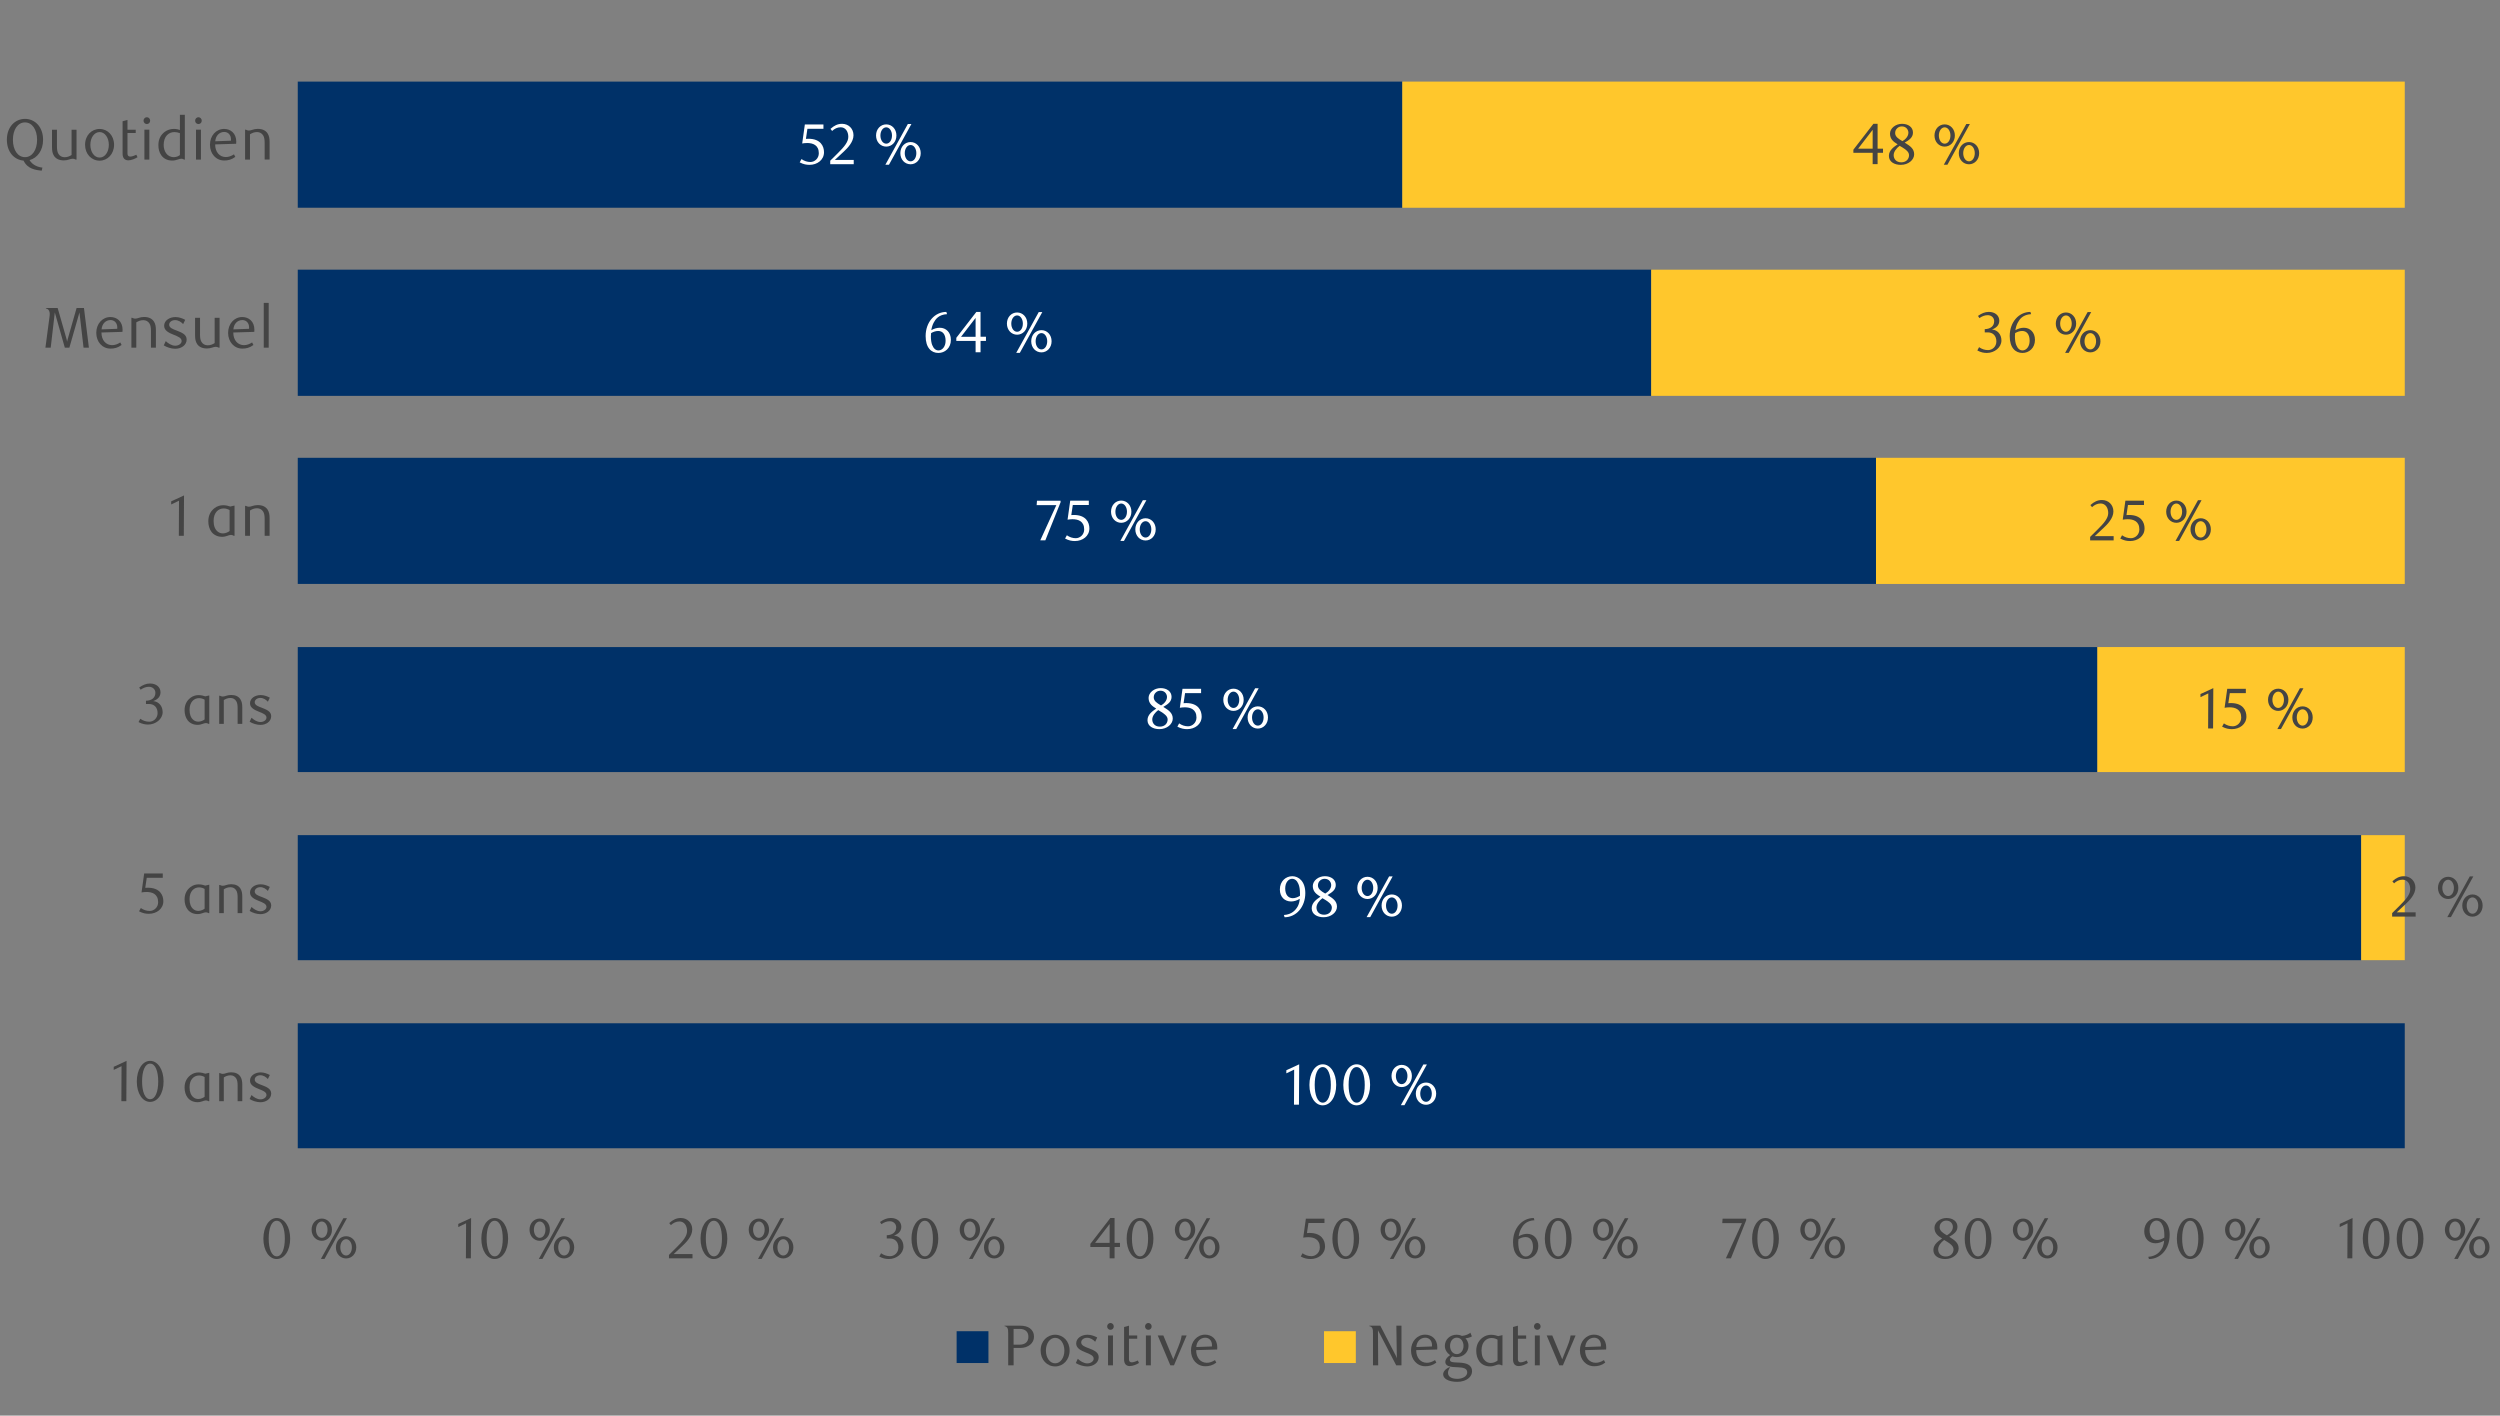 <?xml version="1.0" encoding="UTF-8"?>
<svg id="Layer_1" data-name="Layer 1" xmlns="http://www.w3.org/2000/svg" viewBox="0 0 1460 826.72">
  <rect x="0" y="0" width="1460" height="826.72" fill="#808080" stroke="none"/>
  <defs>
    <style>
      .cls-1 {
        fill: #444;
      }

      .cls-2 {
        fill: #003168;
      }

      .cls-3 {
        fill: #ffc72c;
      }

      .cls-4 {
        isolation: isolate;
      }

      .cls-5 {
        fill: #fff;
      }
    </style>
  </defs>
  <path class="cls-2" d="M818.94,47.65H173.89v73.68h645.05V47.65ZM964.3,157.5H173.89v73.68h790.41v-73.68ZM1095.58,267.35H173.89v73.68h921.69v-73.68ZM1224.86,377.88H173.89v73.01h1050.97v-73.01ZM1378.92,487.73H173.89v73.01h1205.04v-73.01ZM1404.38,597.58H173.89v73.01h1230.49v-73.01Z"/>
  <path class="cls-3" d="M1404.38,47.65h-585.43v73.68h585.43V47.65ZM1404.38,157.5h-440.08v73.68h440.08v-73.68ZM1404.38,267.35h-308.8v73.68h308.8v-73.68ZM1404.38,377.88h-179.52v73.01h179.52v-73.01ZM1404.38,487.73h-25.45v73.01h25.45v-73.01Z"/>
  <g>
    <path class="cls-5" d="M480.88,75.23h-9.35l-.87,5.88c.5-.03,1.01-.07,1.48-.07,7.13,0,9.08,4.37,9.08,7.87,0,4.5-3.97,7.36-8.44,7.36-1.81,0-3.56-.3-5.75-1.45l1.04-1.92c1.61,1.14,3.4,1.71,5.21,1.71,2.45,0,4.91-2.05,4.91-5.11,0-4.81-3.53-5.98-6.79-5.98-1.04,0-2.08.13-2.92.27l1.55-11.09h10.86v2.52Z"/>
    <path class="cls-5" d="M484.85,95.87v-2.02l4.44-4.4c3.7-3.66,6.12-6.56,6.12-9.51,0-3.23-1.71-5.61-4.47-5.61-1.95,0-3.63.87-4.98,2.15l-.97-1.21c2.19-1.95,4.17-2.96,6.79-2.96,3.7,0,6.66,2.72,6.66,6.69s-3.53,7.53-5.58,9.45l-5.31,4.94h11.03v2.49h-13.72Z"/>
    <path class="cls-5" d="M517.56,85.62c-3.29,0-5.95-2.69-5.95-6.49s2.66-6.49,5.95-6.49,5.95,2.69,5.95,6.49-2.69,6.49-5.95,6.49ZM517.56,74.36c-1.92,0-3.4,2.12-3.4,4.77s1.41,4.77,3.4,4.77,3.36-2.12,3.36-4.77-1.45-4.77-3.36-4.77ZM519.17,96.21h-2.12l13.14-23.8h2.08l-13.11,23.8ZM531.78,95.94c-3.33,0-5.98-2.69-5.98-6.49s2.66-6.49,5.98-6.49,5.92,2.72,5.92,6.49-2.66,6.49-5.92,6.49ZM531.78,84.68c-1.95,0-3.4,2.12-3.4,4.77s1.41,4.77,3.4,4.77,3.36-2.12,3.36-4.77-1.45-4.77-3.36-4.77Z"/>
  </g>
  <g>
    <path class="cls-5" d="M553.07,183.47c-4.87.27-6.69,2.92-7.77,4.91-.64,1.11-1.24,2.99-1.41,4.44,1.78-1.01,3.43-1.41,4.98-1.41,3.53,0,6.45,2.59,6.45,7.06,0,4.94-3.63,7.66-7.29,7.66-4.13,0-7.46-3.03-7.46-9.85,0-8.17,5.31-14.12,12.1-14.12l.4,1.31ZM543.63,196.51c0,1.92.3,3.87.77,4.98.84,2.12,2.15,3.16,3.66,3.16,2.15,0,4.17-2.18,4.17-5.61,0-3.83-1.78-5.75-4.3-5.75-1.28,0-2.66.37-4.17,1.24-.1.64-.13,1.31-.13,1.98Z"/>
    <path class="cls-5" d="M572.64,199.1v6.62h-2.89v-6.62h-11.26v-1.82l11.7-15.13h2.45v14.52h3.16v2.42h-3.16ZM569.75,185.65l-8.5,11.03h8.5v-11.03Z"/>
    <path class="cls-5" d="M593.99,195.47c-3.29,0-5.95-2.69-5.95-6.49s2.66-6.49,5.95-6.49,5.95,2.69,5.95,6.49-2.69,6.49-5.95,6.49ZM593.99,184.21c-1.92,0-3.4,2.12-3.4,4.77s1.41,4.77,3.4,4.77,3.36-2.12,3.36-4.77-1.45-4.77-3.36-4.77ZM595.6,206.06h-2.12l13.14-23.8h2.08l-13.11,23.8ZM608.21,205.79c-3.33,0-5.98-2.69-5.98-6.49s2.66-6.49,5.98-6.49,5.92,2.72,5.92,6.49-2.66,6.49-5.92,6.49ZM608.21,194.53c-1.95,0-3.4,2.12-3.4,4.77s1.41,4.77,3.4,4.77,3.36-2.12,3.36-4.77-1.45-4.77-3.36-4.77Z"/>
  </g>
  <g>
    <path class="cls-5" d="M610.48,315.57h-2.96l9.38-20.57h-11.5l.2-2.59h13.78v.91l-8.91,22.25Z"/>
    <path class="cls-5" d="M635.86,294.93h-9.35l-.87,5.88c.5-.03,1.01-.07,1.48-.07,7.13,0,9.08,4.37,9.08,7.87,0,4.5-3.97,7.36-8.44,7.36-1.81,0-3.56-.3-5.75-1.45l1.04-1.92c1.61,1.14,3.4,1.71,5.21,1.71,2.45,0,4.91-2.05,4.91-5.11,0-4.81-3.53-5.98-6.79-5.98-1.04,0-2.08.13-2.92.27l1.55-11.09h10.86v2.52Z"/>
    <path class="cls-5" d="M654.79,305.32c-3.29,0-5.95-2.69-5.95-6.49s2.66-6.49,5.95-6.49,5.95,2.69,5.95,6.49-2.69,6.49-5.95,6.49ZM654.79,294.06c-1.92,0-3.4,2.12-3.4,4.77s1.41,4.77,3.4,4.77,3.36-2.12,3.36-4.77-1.45-4.77-3.36-4.77ZM656.4,315.91h-2.12l13.14-23.8h2.08l-13.11,23.8ZM669.01,315.64c-3.33,0-5.98-2.69-5.98-6.49s2.66-6.49,5.98-6.49,5.92,2.72,5.92,6.49-2.66,6.49-5.92,6.49ZM669.01,304.38c-1.95,0-3.4,2.12-3.4,4.77s1.41,4.77,3.4,4.77,3.36-2.12,3.36-4.77-1.45-4.77-3.36-4.77Z"/>
  </g>
  <g>
    <path class="cls-5" d="M670.77,407.6c0-3.19,3.36-5.75,7.03-5.75s6.39,1.98,6.39,5.11c0,2.89-2.22,4.37-4.84,5.88l.67.4c2.32,1.48,4.87,3.09,4.87,6.39s-3.4,6.19-7.8,6.19c-3.73,0-6.96-1.75-6.96-5.24s3.26-5.45,5.11-6.76c-1.92-1.21-4.47-2.72-4.47-6.22ZM672.92,420.18c0,2.19,1.51,4.17,4.44,4.17s4.54-1.98,4.54-4.17c0-.97-.47-1.88-1.45-2.76-1.31-1.21-3.13-2.15-4.03-2.72-1.81,1.34-3.5,3.4-3.5,5.48ZM681.53,407.1c0-.81-.27-1.65-.81-2.35-.6-.81-1.68-1.38-2.96-1.38-1.18,0-2.12.4-2.79,1.08-.81.74-1.18,1.68-1.18,2.82,0,2.12,1.95,3.33,3.73,4.4l.54.3c1.78-.97,3.46-2.86,3.46-4.87Z"/>
    <path class="cls-5" d="M701.43,404.78h-9.35l-.87,5.88c.5-.03,1.01-.07,1.48-.07,7.13,0,9.08,4.37,9.08,7.87,0,4.5-3.97,7.36-8.44,7.36-1.81,0-3.56-.3-5.75-1.45l1.04-1.92c1.61,1.14,3.4,1.71,5.21,1.71,2.45,0,4.91-2.05,4.91-5.11,0-4.81-3.53-5.98-6.79-5.98-1.04,0-2.08.13-2.92.27l1.55-11.09h10.86v2.52Z"/>
    <path class="cls-5" d="M720.36,415.17c-3.29,0-5.95-2.69-5.95-6.49s2.66-6.49,5.95-6.49,5.95,2.69,5.95,6.49-2.69,6.49-5.95,6.49ZM720.36,403.91c-1.92,0-3.4,2.12-3.4,4.77s1.41,4.77,3.4,4.77,3.36-2.12,3.36-4.77-1.45-4.77-3.36-4.77ZM721.97,425.76h-2.12l13.14-23.8h2.08l-13.11,23.8ZM734.58,425.49c-3.33,0-5.98-2.69-5.98-6.49s2.66-6.49,5.98-6.49,5.92,2.72,5.92,6.49-2.66,6.49-5.92,6.49ZM734.58,414.23c-1.95,0-3.39,2.12-3.39,4.77s1.41,4.77,3.39,4.77,3.36-2.12,3.36-4.77-1.45-4.77-3.36-4.77Z"/>
  </g>
  <g>
    <path class="cls-5" d="M749.79,534.36c4.64-.27,6.89-2.92,8.07-5.01.64-1.11,1.11-2.99,1.21-4.44-1.68,1.04-3.53,1.55-5.08,1.55-3.6,0-6.55-2.52-6.55-6.99,0-4.94,3.56-7.77,7.26-7.77s7.6,2.99,7.6,9.85c0,8.13-5.28,14.12-12.1,14.12l-.4-1.31ZM759.2,521.89c-.03-2.42-.3-4.3-.94-5.68-.87-2.08-2.18-2.99-3.7-2.99-2.05,0-4,2.15-4,5.61,0,3.8,1.85,5.71,4.44,5.71,1.24,0,2.69-.47,4.17-1.38.03-.47.03-.81.03-1.28Z"/>
    <path class="cls-5" d="M766.67,517.45c0-3.19,3.36-5.75,7.03-5.75s6.39,1.98,6.39,5.11c0,2.89-2.22,4.37-4.84,5.88l.67.4c2.32,1.48,4.87,3.09,4.87,6.39s-3.39,6.19-7.8,6.19c-3.73,0-6.96-1.75-6.96-5.24s3.26-5.45,5.11-6.76c-1.92-1.21-4.47-2.72-4.47-6.22ZM768.82,530.02c0,2.19,1.51,4.17,4.44,4.17s4.54-1.98,4.54-4.17c0-.97-.47-1.88-1.45-2.76-1.31-1.21-3.13-2.15-4.03-2.72-1.82,1.34-3.5,3.4-3.5,5.48ZM777.42,516.95c0-.81-.27-1.65-.81-2.35-.6-.81-1.68-1.38-2.96-1.38-1.18,0-2.12.4-2.79,1.08-.81.74-1.18,1.68-1.18,2.82,0,2.12,1.95,3.33,3.73,4.4l.54.3c1.78-.97,3.46-2.86,3.46-4.87Z"/>
    <path class="cls-5" d="M798.61,525.02c-3.29,0-5.95-2.69-5.95-6.49s2.66-6.49,5.95-6.49,5.95,2.69,5.95,6.49-2.69,6.49-5.95,6.49ZM798.61,513.76c-1.92,0-3.4,2.12-3.4,4.77s1.41,4.77,3.4,4.77,3.36-2.12,3.36-4.77-1.45-4.77-3.36-4.77ZM800.22,535.61h-2.12l13.14-23.8h2.08l-13.11,23.8ZM812.82,535.34c-3.33,0-5.98-2.69-5.98-6.49s2.66-6.49,5.98-6.49,5.92,2.72,5.92,6.49-2.66,6.49-5.92,6.49ZM812.82,524.08c-1.95,0-3.39,2.12-3.39,4.77s1.41,4.77,3.39,4.77,3.36-2.12,3.36-4.77-1.45-4.77-3.36-4.77Z"/>
  </g>
  <g>
    <path class="cls-5" d="M755.69,645.12l.1-20.47-4.57,2.19v-1.82l7.5-3.46-.13,23.56h-2.89Z"/>
    <path class="cls-5" d="M772.47,645.52c-4.44,0-7.77-4.97-7.77-11.9s3.29-12.07,7.77-12.07,7.87,5.04,7.87,12.03-3.33,11.93-7.87,11.93ZM772.5,623.17c-3.13,0-4.71,4.47-4.71,10.39s1.65,10.39,4.71,10.39,4.71-4.5,4.71-10.32-1.58-10.45-4.71-10.45Z"/>
    <path class="cls-5" d="M792.27,645.52c-4.44,0-7.77-4.97-7.77-11.9s3.29-12.07,7.77-12.07,7.87,5.04,7.87,12.03-3.33,11.93-7.87,11.93ZM792.3,623.17c-3.13,0-4.71,4.47-4.71,10.39s1.65,10.39,4.71,10.39,4.71-4.5,4.71-10.32-1.58-10.45-4.71-10.45Z"/>
    <path class="cls-5" d="M818.59,634.86c-3.29,0-5.95-2.69-5.95-6.49s2.66-6.49,5.95-6.49,5.95,2.69,5.95,6.49-2.69,6.49-5.95,6.49ZM818.59,623.6c-1.92,0-3.4,2.12-3.4,4.77s1.41,4.77,3.4,4.77,3.36-2.12,3.36-4.77-1.45-4.77-3.36-4.77ZM820.21,645.45h-2.12l13.14-23.8h2.08l-13.11,23.8ZM832.81,645.19c-3.33,0-5.98-2.69-5.98-6.49s2.66-6.49,5.98-6.49,5.92,2.72,5.92,6.49-2.66,6.49-5.92,6.49ZM832.81,633.92c-1.95,0-3.39,2.12-3.39,4.77s1.41,4.77,3.39,4.77,3.36-2.12,3.36-4.77-1.45-4.77-3.36-4.77Z"/>
  </g>
  <g>
    <path class="cls-1" d="M1096.52,89.25v6.62h-2.89v-6.62h-11.26v-1.82l11.7-15.13h2.45v14.52h3.16v2.42h-3.16ZM1093.63,75.81l-8.5,11.03h8.5v-11.03Z"/>
    <path class="cls-1" d="M1103.75,78.06c0-3.19,3.36-5.75,7.03-5.75s6.39,1.98,6.39,5.11c0,2.89-2.22,4.37-4.84,5.88l.67.4c2.32,1.48,4.87,3.09,4.87,6.39s-3.39,6.19-7.8,6.19c-3.73,0-6.96-1.75-6.96-5.24s3.26-5.45,5.11-6.76c-1.92-1.21-4.47-2.72-4.47-6.22ZM1105.9,90.63c0,2.19,1.51,4.17,4.44,4.17s4.54-1.98,4.54-4.17c0-.97-.47-1.88-1.45-2.76-1.31-1.21-3.13-2.15-4.03-2.72-1.82,1.34-3.5,3.4-3.5,5.48ZM1114.51,77.55c0-.81-.27-1.65-.81-2.35-.6-.81-1.68-1.38-2.96-1.38-1.18,0-2.12.4-2.79,1.08-.81.74-1.18,1.68-1.18,2.82,0,2.12,1.95,3.33,3.73,4.4l.54.3c1.78-.98,3.46-2.86,3.46-4.87Z"/>
    <path class="cls-1" d="M1135.69,85.62c-3.29,0-5.95-2.69-5.95-6.49s2.66-6.49,5.95-6.49,5.95,2.69,5.95,6.49-2.69,6.49-5.95,6.49ZM1135.69,74.36c-1.92,0-3.4,2.12-3.4,4.77s1.41,4.77,3.4,4.77,3.36-2.12,3.36-4.77-1.45-4.77-3.36-4.77ZM1137.3,96.21h-2.12l13.14-23.8h2.08l-13.11,23.8ZM1149.91,95.94c-3.33,0-5.98-2.69-5.98-6.49s2.66-6.49,5.98-6.49,5.92,2.72,5.92,6.49-2.66,6.49-5.92,6.49ZM1149.91,84.68c-1.95,0-3.39,2.12-3.39,4.77s1.41,4.77,3.39,4.77,3.36-2.12,3.36-4.77-1.45-4.77-3.36-4.77Z"/>
  </g>
  <g>
    <path class="cls-1" d="M1168.84,198.83c0,4.1-4.07,7.29-8.5,7.29-1.68,0-3.5-.3-5.58-1.45l1.01-1.92c1.65,1.14,3.39,1.71,5.24,1.71,2.52,0,4.87-2.02,4.87-5.04,0-3.5-2.19-5.31-5.01-5.31h-1.78v-1.88c3.23-.1,5.51-1.68,5.51-4.67,0-2.05-1.68-3.5-3.73-3.5-1.78,0-3.23.57-4.91,1.71l-.81-1.28c1.98-1.45,4.07-2.35,6.29-2.35,3.66,0,6.15,2.12,6.15,5.14,0,2.72-1.88,4.27-4.27,5.14,3.29.27,5.51,2.92,5.51,6.39Z"/>
    <path class="cls-1" d="M1186.16,183.47c-4.87.27-6.69,2.92-7.76,4.91-.64,1.11-1.24,2.99-1.41,4.44,1.78-1.01,3.43-1.41,4.98-1.41,3.53,0,6.45,2.59,6.45,7.06,0,4.94-3.63,7.66-7.29,7.66-4.13,0-7.46-3.03-7.46-9.85,0-8.17,5.31-14.12,12.1-14.12l.4,1.31ZM1176.71,196.51c0,1.92.3,3.87.77,4.98.84,2.12,2.15,3.16,3.66,3.16,2.15,0,4.17-2.18,4.17-5.61,0-3.83-1.78-5.75-4.3-5.75-1.28,0-2.66.37-4.17,1.24-.1.64-.13,1.31-.13,1.98Z"/>
    <path class="cls-1" d="M1206.53,195.47c-3.29,0-5.95-2.69-5.95-6.49s2.66-6.49,5.95-6.49,5.95,2.69,5.95,6.49-2.69,6.49-5.95,6.49ZM1206.53,184.21c-1.92,0-3.4,2.12-3.4,4.77s1.41,4.77,3.4,4.77,3.36-2.12,3.36-4.77-1.45-4.77-3.36-4.77ZM1208.15,206.06h-2.12l13.14-23.8h2.08l-13.11,23.8ZM1220.75,205.79c-3.33,0-5.98-2.69-5.98-6.49s2.66-6.49,5.98-6.49,5.92,2.72,5.92,6.49-2.66,6.49-5.92,6.49ZM1220.75,194.53c-1.95,0-3.39,2.12-3.39,4.77s1.41,4.77,3.39,4.77,3.36-2.12,3.36-4.77-1.45-4.77-3.36-4.77Z"/>
  </g>
  <g>
    <path class="cls-1" d="M1220.64,315.57v-2.02l4.44-4.4c3.7-3.66,6.12-6.55,6.12-9.51,0-3.23-1.71-5.61-4.47-5.61-1.95,0-3.63.87-4.97,2.15l-.98-1.21c2.19-1.95,4.17-2.96,6.79-2.96,3.7,0,6.66,2.72,6.66,6.69s-3.53,7.53-5.58,9.45l-5.31,4.94h11.03v2.49h-13.71Z"/>
    <path class="cls-1" d="M1252.07,294.93h-9.34l-.87,5.88c.5-.03,1.01-.07,1.48-.07,7.13,0,9.08,4.37,9.08,7.87,0,4.5-3.97,7.36-8.44,7.36-1.82,0-3.56-.3-5.75-1.45l1.04-1.92c1.61,1.14,3.39,1.71,5.21,1.71,2.45,0,4.91-2.05,4.91-5.11,0-4.81-3.53-5.98-6.79-5.98-1.04,0-2.08.13-2.92.27l1.55-11.09h10.86v2.52Z"/>
    <path class="cls-1" d="M1271,305.32c-3.29,0-5.95-2.69-5.95-6.49s2.66-6.49,5.95-6.49,5.95,2.69,5.95,6.49-2.69,6.49-5.95,6.49ZM1271,294.06c-1.92,0-3.4,2.12-3.4,4.77s1.41,4.77,3.4,4.77,3.36-2.12,3.36-4.77-1.45-4.77-3.36-4.77ZM1272.61,315.91h-2.12l13.14-23.8h2.08l-13.11,23.8ZM1285.22,315.64c-3.33,0-5.98-2.69-5.98-6.49s2.66-6.49,5.98-6.49,5.92,2.72,5.92,6.49-2.66,6.49-5.92,6.49ZM1285.22,304.38c-1.95,0-3.39,2.12-3.39,4.77s1.41,4.77,3.39,4.77,3.36-2.12,3.36-4.77-1.45-4.77-3.36-4.77Z"/>
  </g>
  <g>
    <path class="cls-1" d="M1289.54,425.42l.1-20.47-4.57,2.18v-1.81l7.5-3.46-.13,23.56h-2.89Z"/>
    <path class="cls-1" d="M1311.55,404.78h-9.34l-.87,5.88c.5-.03,1.01-.07,1.48-.07,7.13,0,9.08,4.37,9.08,7.87,0,4.5-3.97,7.36-8.44,7.36-1.82,0-3.56-.3-5.75-1.45l1.04-1.92c1.61,1.14,3.39,1.71,5.21,1.71,2.45,0,4.91-2.05,4.91-5.11,0-4.81-3.53-5.98-6.79-5.98-1.04,0-2.08.13-2.92.27l1.55-11.09h10.86v2.52Z"/>
    <path class="cls-1" d="M1330.48,415.17c-3.29,0-5.95-2.69-5.95-6.49s2.66-6.49,5.95-6.49,5.95,2.69,5.95,6.49-2.69,6.49-5.95,6.49ZM1330.48,403.91c-1.92,0-3.4,2.12-3.4,4.77s1.41,4.77,3.4,4.77,3.36-2.12,3.36-4.77-1.45-4.77-3.36-4.77ZM1332.1,425.76h-2.12l13.14-23.8h2.08l-13.11,23.8ZM1344.7,425.49c-3.33,0-5.98-2.69-5.98-6.49s2.66-6.49,5.98-6.49,5.92,2.72,5.92,6.49-2.66,6.49-5.92,6.49ZM1344.7,414.23c-1.95,0-3.39,2.12-3.39,4.77s1.41,4.77,3.39,4.77,3.36-2.12,3.36-4.77-1.45-4.77-3.36-4.77Z"/>
  </g>
  <g>
    <path class="cls-1" d="M1397.01,535.27v-2.02l4.44-4.4c3.7-3.66,6.12-6.55,6.12-9.51,0-3.23-1.71-5.61-4.47-5.61-1.95,0-3.63.87-4.97,2.15l-.98-1.21c2.19-1.95,4.17-2.96,6.79-2.96,3.7,0,6.66,2.72,6.66,6.69s-3.53,7.53-5.58,9.45l-5.31,4.94h11.03v2.49h-13.71Z"/>
    <path class="cls-1" d="M1429.72,525.02c-3.29,0-5.95-2.69-5.95-6.49s2.66-6.49,5.95-6.49,5.95,2.69,5.95,6.49-2.69,6.49-5.95,6.49ZM1429.72,513.76c-1.92,0-3.4,2.12-3.4,4.77s1.41,4.77,3.4,4.77,3.36-2.12,3.36-4.77-1.45-4.77-3.36-4.77ZM1431.34,535.61h-2.12l13.14-23.8h2.08l-13.11,23.8ZM1443.94,535.34c-3.33,0-5.98-2.69-5.98-6.49s2.66-6.49,5.98-6.49,5.92,2.72,5.92,6.49-2.66,6.49-5.92,6.49ZM1443.94,524.08c-1.95,0-3.39,2.12-3.39,4.77s1.41,4.77,3.39,4.77,3.36-2.12,3.36-4.77-1.45-4.77-3.36-4.77Z"/>
  </g>
  <g>
    <path class="cls-1" d="M161.59,735.28c-4.44,0-7.77-4.97-7.77-11.9s3.29-12.07,7.77-12.07,7.87,5.04,7.87,12.03-3.33,11.93-7.87,11.93ZM161.63,712.92c-3.13,0-4.71,4.47-4.71,10.39s1.65,10.39,4.71,10.39,4.71-4.5,4.71-10.32-1.58-10.45-4.71-10.45Z"/>
    <path class="cls-1" d="M187.92,724.62c-3.29,0-5.95-2.69-5.95-6.49s2.66-6.49,5.95-6.49,5.95,2.69,5.95,6.49-2.69,6.49-5.95,6.49ZM187.92,713.36c-1.92,0-3.4,2.12-3.4,4.77s1.41,4.77,3.4,4.77,3.36-2.12,3.36-4.77-1.45-4.77-3.36-4.77ZM189.53,735.21h-2.12l13.14-23.8h2.08l-13.11,23.8ZM202.14,734.94c-3.33,0-5.98-2.69-5.98-6.49s2.66-6.49,5.98-6.49,5.92,2.72,5.92,6.49-2.66,6.49-5.92,6.49ZM202.14,723.68c-1.95,0-3.4,2.12-3.4,4.77s1.41,4.77,3.4,4.77,3.36-2.12,3.36-4.77-1.45-4.77-3.36-4.77Z"/>
  </g>
  <g>
    <path class="cls-1" d="M272.09,734.87l.1-20.47-4.57,2.19v-1.82l7.5-3.46-.13,23.56h-2.89Z"/>
    <path class="cls-1" d="M288.87,735.28c-4.44,0-7.77-4.97-7.77-11.9s3.29-12.07,7.77-12.07,7.87,5.04,7.87,12.03-3.33,11.93-7.87,11.93ZM288.9,712.92c-3.13,0-4.71,4.47-4.71,10.39s1.65,10.39,4.71,10.39,4.71-4.5,4.71-10.32-1.58-10.45-4.71-10.45Z"/>
    <path class="cls-1" d="M315.19,724.62c-3.29,0-5.95-2.69-5.95-6.49s2.66-6.49,5.95-6.49,5.95,2.69,5.95,6.49-2.69,6.49-5.95,6.49ZM315.19,713.36c-1.92,0-3.4,2.12-3.4,4.77s1.41,4.77,3.4,4.77,3.36-2.12,3.36-4.77-1.45-4.77-3.36-4.77ZM316.8,735.21h-2.12l13.14-23.8h2.08l-13.11,23.8ZM329.41,734.94c-3.33,0-5.98-2.69-5.98-6.49s2.66-6.49,5.98-6.49,5.92,2.72,5.92,6.49-2.66,6.49-5.92,6.49ZM329.41,723.68c-1.95,0-3.4,2.12-3.4,4.77s1.41,4.77,3.4,4.77,3.36-2.12,3.36-4.77-1.45-4.77-3.36-4.77Z"/>
  </g>
  <g>
    <path class="cls-1" d="M390.69,734.87v-2.02l4.44-4.4c3.7-3.66,6.12-6.55,6.12-9.51,0-3.23-1.71-5.61-4.47-5.61-1.95,0-3.63.87-4.98,2.15l-.97-1.21c2.19-1.95,4.17-2.96,6.79-2.96,3.7,0,6.66,2.72,6.66,6.69s-3.53,7.53-5.58,9.45l-5.31,4.94h11.03v2.49h-13.72Z"/>
    <path class="cls-1" d="M416.88,735.28c-4.44,0-7.77-4.97-7.77-11.9s3.29-12.07,7.77-12.07,7.87,5.04,7.87,12.03-3.33,11.93-7.87,11.93ZM416.91,712.92c-3.13,0-4.71,4.47-4.71,10.39s1.65,10.39,4.71,10.39,4.71-4.5,4.71-10.32-1.58-10.45-4.71-10.45Z"/>
    <path class="cls-1" d="M443.2,724.62c-3.29,0-5.95-2.69-5.95-6.49s2.66-6.49,5.95-6.49,5.95,2.69,5.95,6.49-2.69,6.49-5.95,6.49ZM443.2,713.36c-1.92,0-3.4,2.12-3.4,4.77s1.41,4.77,3.4,4.77,3.36-2.12,3.36-4.77-1.45-4.77-3.36-4.77ZM444.81,735.21h-2.12l13.14-23.8h2.08l-13.11,23.8ZM457.42,734.94c-3.33,0-5.98-2.69-5.98-6.49s2.66-6.49,5.98-6.49,5.92,2.72,5.92,6.49-2.66,6.49-5.92,6.49ZM457.42,723.68c-1.95,0-3.4,2.12-3.4,4.77s1.41,4.77,3.4,4.77,3.36-2.12,3.36-4.77-1.45-4.77-3.36-4.77Z"/>
  </g>
  <g>
    <path class="cls-1" d="M527.61,727.98c0,4.1-4.07,7.29-8.5,7.29-1.68,0-3.5-.3-5.58-1.45l1.01-1.92c1.65,1.14,3.4,1.71,5.24,1.71,2.52,0,4.87-2.02,4.87-5.04,0-3.5-2.19-5.31-5.01-5.31h-1.78v-1.88c3.23-.1,5.51-1.68,5.51-4.67,0-2.05-1.68-3.5-3.73-3.5-1.78,0-3.23.57-4.91,1.71l-.81-1.28c1.98-1.45,4.07-2.35,6.29-2.35,3.66,0,6.15,2.12,6.15,5.14,0,2.72-1.88,4.27-4.27,5.14,3.29.27,5.51,2.92,5.51,6.39Z"/>
    <path class="cls-1" d="M540.08,735.28c-4.44,0-7.77-4.97-7.77-11.9s3.29-12.07,7.77-12.07,7.87,5.04,7.87,12.03-3.33,11.93-7.87,11.93ZM540.11,712.92c-3.13,0-4.71,4.47-4.71,10.39s1.65,10.39,4.71,10.39,4.71-4.5,4.71-10.32-1.58-10.45-4.71-10.45Z"/>
    <path class="cls-1" d="M566.4,724.62c-3.29,0-5.95-2.69-5.95-6.49s2.66-6.49,5.95-6.49,5.95,2.69,5.95,6.49-2.69,6.49-5.95,6.49ZM566.4,713.36c-1.92,0-3.4,2.12-3.4,4.77s1.41,4.77,3.4,4.77,3.36-2.12,3.36-4.77-1.45-4.77-3.36-4.77ZM568.02,735.21h-2.12l13.14-23.8h2.08l-13.11,23.8ZM580.62,734.94c-3.33,0-5.98-2.69-5.98-6.49s2.66-6.49,5.98-6.49,5.92,2.72,5.92,6.49-2.66,6.49-5.92,6.49ZM580.62,723.68c-1.95,0-3.4,2.12-3.4,4.77s1.41,4.77,3.4,4.77,3.36-2.12,3.36-4.77-1.45-4.77-3.36-4.77Z"/>
  </g>
  <g>
    <path class="cls-1" d="M650.91,728.25v6.62h-2.89v-6.62h-11.26v-1.82l11.7-15.13h2.45v14.52h3.16v2.42h-3.16ZM648.02,714.81l-8.5,11.03h8.5v-11.03Z"/>
    <path class="cls-1" d="M665.73,735.28c-4.44,0-7.77-4.97-7.77-11.9s3.29-12.07,7.77-12.07,7.87,5.04,7.87,12.03-3.33,11.93-7.87,11.93ZM665.77,712.92c-3.13,0-4.71,4.47-4.71,10.39s1.65,10.39,4.71,10.39,4.71-4.5,4.71-10.32-1.58-10.45-4.71-10.45Z"/>
    <path class="cls-1" d="M692.06,724.62c-3.29,0-5.95-2.69-5.95-6.49s2.66-6.49,5.95-6.49,5.95,2.69,5.95,6.49-2.69,6.49-5.95,6.49ZM692.06,713.36c-1.92,0-3.4,2.12-3.4,4.77s1.41,4.77,3.4,4.77,3.36-2.12,3.36-4.77-1.45-4.77-3.36-4.77ZM693.67,735.21h-2.12l13.14-23.8h2.08l-13.11,23.8ZM706.28,734.94c-3.33,0-5.98-2.69-5.98-6.49s2.66-6.49,5.98-6.49,5.92,2.72,5.92,6.49-2.66,6.49-5.92,6.49ZM706.28,723.68c-1.95,0-3.4,2.12-3.4,4.77s1.41,4.77,3.4,4.77,3.36-2.12,3.36-4.77-1.45-4.77-3.36-4.77Z"/>
  </g>
  <g>
    <path class="cls-1" d="M773.47,714.23h-9.34l-.87,5.88c.5-.03,1.01-.07,1.48-.07,7.13,0,9.08,4.37,9.08,7.87,0,4.5-3.97,7.36-8.44,7.36-1.82,0-3.56-.3-5.75-1.45l1.04-1.92c1.61,1.14,3.39,1.71,5.21,1.71,2.45,0,4.91-2.05,4.91-5.11,0-4.81-3.53-5.98-6.79-5.98-1.04,0-2.08.13-2.92.27l1.55-11.09h10.86v2.52Z"/>
    <path class="cls-1" d="M785.88,735.28c-4.44,0-7.77-4.97-7.77-11.9s3.29-12.07,7.77-12.07,7.87,5.04,7.87,12.03-3.33,11.93-7.87,11.93ZM785.91,712.92c-3.13,0-4.71,4.47-4.71,10.39s1.65,10.39,4.71,10.39,4.71-4.5,4.71-10.32-1.58-10.45-4.71-10.45Z"/>
    <path class="cls-1" d="M812.2,724.62c-3.29,0-5.95-2.69-5.95-6.49s2.66-6.49,5.95-6.49,5.95,2.69,5.95,6.49-2.69,6.49-5.95,6.49ZM812.2,713.36c-1.92,0-3.4,2.12-3.4,4.77s1.41,4.77,3.4,4.77,3.36-2.12,3.36-4.77-1.45-4.77-3.36-4.77ZM813.81,735.21h-2.12l13.14-23.8h2.08l-13.11,23.8ZM826.42,734.94c-3.33,0-5.98-2.69-5.98-6.49s2.66-6.49,5.98-6.49,5.92,2.72,5.92,6.49-2.66,6.49-5.92,6.49ZM826.42,723.68c-1.95,0-3.39,2.12-3.39,4.77s1.41,4.77,3.39,4.77,3.36-2.12,3.36-4.77-1.45-4.77-3.36-4.77Z"/>
  </g>
  <g>
    <path class="cls-1" d="M896.1,712.62c-4.87.27-6.69,2.92-7.76,4.91-.64,1.11-1.24,2.99-1.41,4.44,1.78-1.01,3.43-1.41,4.98-1.41,3.53,0,6.45,2.59,6.45,7.06,0,4.94-3.63,7.66-7.29,7.66-4.13,0-7.46-3.03-7.46-9.85,0-8.17,5.31-14.12,12.1-14.12l.4,1.31ZM886.66,725.66c0,1.92.3,3.87.77,4.98.84,2.12,2.15,3.16,3.66,3.16,2.15,0,4.17-2.19,4.17-5.61,0-3.83-1.78-5.75-4.3-5.75-1.28,0-2.66.37-4.17,1.24-.1.64-.13,1.31-.13,1.98Z"/>
    <path class="cls-1" d="M909.95,735.28c-4.44,0-7.77-4.97-7.77-11.9s3.29-12.07,7.77-12.07,7.87,5.04,7.87,12.03-3.33,11.93-7.87,11.93ZM909.99,712.92c-3.13,0-4.71,4.47-4.71,10.39s1.65,10.39,4.71,10.39,4.71-4.5,4.71-10.32-1.58-10.45-4.71-10.45Z"/>
    <path class="cls-1" d="M936.28,724.62c-3.29,0-5.95-2.69-5.95-6.49s2.66-6.49,5.95-6.49,5.95,2.69,5.95,6.49-2.69,6.49-5.95,6.49ZM936.28,713.36c-1.92,0-3.4,2.12-3.4,4.77s1.41,4.77,3.4,4.77,3.36-2.12,3.36-4.77-1.45-4.77-3.36-4.77ZM937.89,735.21h-2.12l13.14-23.8h2.08l-13.11,23.8ZM950.5,734.94c-3.33,0-5.98-2.69-5.98-6.49s2.66-6.49,5.98-6.49,5.92,2.72,5.92,6.49-2.66,6.49-5.92,6.49ZM950.5,723.68c-1.95,0-3.39,2.12-3.39,4.77s1.41,4.77,3.39,4.77,3.36-2.12,3.36-4.77-1.45-4.77-3.36-4.77Z"/>
  </g>
  <g>
    <path class="cls-1" d="M1010.87,734.87h-2.96l9.38-20.57h-11.5l.2-2.59h13.78v.91l-8.91,22.25Z"/>
    <path class="cls-1" d="M1031,735.28c-4.44,0-7.77-4.97-7.77-11.9s3.29-12.07,7.77-12.07,7.87,5.04,7.87,12.03-3.33,11.93-7.87,11.93ZM1031.04,712.92c-3.13,0-4.71,4.47-4.71,10.39s1.65,10.39,4.71,10.39,4.71-4.5,4.71-10.32-1.58-10.45-4.71-10.45Z"/>
    <path class="cls-1" d="M1057.33,724.62c-3.29,0-5.95-2.69-5.95-6.49s2.66-6.49,5.95-6.49,5.95,2.69,5.95,6.49-2.69,6.49-5.95,6.49ZM1057.33,713.36c-1.92,0-3.4,2.12-3.4,4.77s1.41,4.77,3.4,4.77,3.36-2.12,3.36-4.77-1.45-4.77-3.36-4.77ZM1058.94,735.21h-2.12l13.14-23.8h2.08l-13.11,23.8ZM1071.54,734.94c-3.33,0-5.98-2.69-5.98-6.49s2.66-6.49,5.98-6.49,5.92,2.72,5.92,6.49-2.66,6.49-5.92,6.49ZM1071.54,723.68c-1.95,0-3.39,2.12-3.39,4.77s1.41,4.77,3.39,4.77,3.36-2.12,3.36-4.77-1.45-4.77-3.36-4.77Z"/>
  </g>
  <g>
    <path class="cls-1" d="M1129.73,717.06c0-3.19,3.36-5.75,7.03-5.75s6.39,1.98,6.39,5.11c0,2.89-2.22,4.37-4.84,5.88l.67.4c2.32,1.48,4.87,3.09,4.87,6.39s-3.39,6.19-7.8,6.19c-3.73,0-6.96-1.75-6.96-5.24s3.26-5.45,5.11-6.76c-1.92-1.21-4.47-2.72-4.47-6.22ZM1131.88,729.63c0,2.19,1.51,4.17,4.44,4.17s4.54-1.98,4.54-4.17c0-.97-.47-1.88-1.45-2.76-1.31-1.21-3.13-2.15-4.03-2.72-1.82,1.34-3.5,3.4-3.5,5.48ZM1140.49,716.55c0-.81-.27-1.65-.81-2.35-.6-.81-1.68-1.38-2.96-1.38-1.18,0-2.12.4-2.79,1.08-.81.74-1.18,1.68-1.18,2.82,0,2.12,1.95,3.33,3.73,4.4l.54.3c1.78-.97,3.46-2.86,3.46-4.87Z"/>
    <path class="cls-1" d="M1155.15,735.28c-4.44,0-7.77-4.97-7.77-11.9s3.29-12.07,7.77-12.07,7.87,5.04,7.87,12.03-3.33,11.93-7.87,11.93ZM1155.18,712.92c-3.13,0-4.71,4.47-4.71,10.39s1.65,10.39,4.71,10.39,4.71-4.5,4.71-10.32-1.58-10.45-4.71-10.45Z"/>
    <path class="cls-1" d="M1181.47,724.62c-3.29,0-5.95-2.69-5.95-6.49s2.66-6.49,5.95-6.49,5.95,2.69,5.95,6.49-2.69,6.49-5.95,6.49ZM1181.47,713.36c-1.92,0-3.4,2.12-3.4,4.77s1.41,4.77,3.4,4.77,3.36-2.12,3.36-4.77-1.45-4.77-3.36-4.77ZM1183.09,735.21h-2.12l13.14-23.8h2.08l-13.11,23.8ZM1195.69,734.94c-3.33,0-5.98-2.69-5.98-6.49s2.66-6.49,5.98-6.49,5.92,2.72,5.92,6.49-2.66,6.49-5.92,6.49ZM1195.69,723.68c-1.95,0-3.39,2.12-3.39,4.77s1.41,4.77,3.39,4.77,3.36-2.12,3.36-4.77-1.45-4.77-3.36-4.77Z"/>
  </g>
  <g>
    <path class="cls-1" d="M1254.58,733.97c4.64-.27,6.89-2.92,8.07-5.01.64-1.11,1.11-2.99,1.21-4.44-1.68,1.04-3.53,1.55-5.08,1.55-3.6,0-6.55-2.52-6.55-6.99,0-4.94,3.56-7.77,7.26-7.77s7.6,2.99,7.6,9.85c0,8.13-5.28,14.12-12.1,14.12l-.4-1.31ZM1263.99,721.49c-.03-2.42-.3-4.3-.94-5.68-.87-2.08-2.18-2.99-3.7-2.99-2.05,0-4,2.15-4,5.61,0,3.8,1.85,5.71,4.44,5.71,1.24,0,2.69-.47,4.17-1.38.03-.47.03-.81.03-1.28Z"/>
    <path class="cls-1" d="M1279.05,735.28c-4.44,0-7.77-4.97-7.77-11.9s3.29-12.07,7.77-12.07,7.87,5.04,7.87,12.03-3.33,11.93-7.87,11.93ZM1279.09,712.92c-3.13,0-4.71,4.47-4.71,10.39s1.65,10.39,4.71,10.39,4.71-4.5,4.71-10.32-1.58-10.45-4.71-10.45Z"/>
    <path class="cls-1" d="M1305.38,724.62c-3.29,0-5.95-2.69-5.95-6.49s2.66-6.49,5.95-6.49,5.95,2.69,5.95,6.49-2.69,6.49-5.95,6.49ZM1305.38,713.36c-1.92,0-3.4,2.12-3.4,4.77s1.41,4.77,3.4,4.77,3.36-2.12,3.36-4.77-1.45-4.77-3.36-4.77ZM1306.99,735.21h-2.12l13.14-23.8h2.08l-13.11,23.8ZM1319.6,734.94c-3.33,0-5.98-2.69-5.98-6.49s2.66-6.49,5.98-6.49,5.92,2.72,5.92,6.49-2.66,6.49-5.92,6.49ZM1319.6,723.68c-1.95,0-3.39,2.12-3.39,4.77s1.41,4.77,3.39,4.77,3.36-2.12,3.36-4.77-1.45-4.77-3.36-4.77Z"/>
  </g>
  <g>
    <path class="cls-1" d="M1370.86,734.87l.1-20.47-4.57,2.19v-1.82l7.5-3.46-.13,23.56h-2.89Z"/>
    <path class="cls-1" d="M1387.63,735.28c-4.44,0-7.77-4.97-7.77-11.9s3.29-12.07,7.77-12.07,7.87,5.04,7.87,12.03-3.33,11.93-7.87,11.93ZM1387.67,712.92c-3.13,0-4.71,4.47-4.71,10.39s1.65,10.39,4.71,10.39,4.71-4.5,4.71-10.32-1.58-10.45-4.71-10.45Z"/>
    <path class="cls-1" d="M1407.43,735.28c-4.44,0-7.77-4.97-7.77-11.9s3.29-12.07,7.77-12.07,7.87,5.04,7.87,12.03-3.33,11.93-7.87,11.93ZM1407.47,712.92c-3.13,0-4.71,4.47-4.71,10.39s1.65,10.39,4.71,10.39,4.71-4.5,4.71-10.32-1.58-10.45-4.71-10.45Z"/>
    <path class="cls-1" d="M1433.76,724.62c-3.29,0-5.95-2.69-5.95-6.49s2.66-6.49,5.95-6.49,5.95,2.69,5.95,6.49-2.69,6.49-5.95,6.49ZM1433.76,713.36c-1.92,0-3.4,2.12-3.4,4.77s1.41,4.77,3.4,4.77,3.36-2.12,3.36-4.77-1.45-4.77-3.36-4.77ZM1435.37,735.21h-2.12l13.14-23.8h2.08l-13.11,23.8ZM1447.98,734.94c-3.33,0-5.98-2.69-5.98-6.49s2.66-6.49,5.98-6.49,5.92,2.72,5.92,6.49-2.66,6.49-5.92,6.49ZM1447.98,723.68c-1.95,0-3.39,2.12-3.39,4.77s1.41,4.77,3.39,4.77,3.36-2.12,3.36-4.77-1.45-4.77-3.36-4.77Z"/>
  </g>
  <g class="cls-4">
    <path class="cls-1" d="M24.35,99.68c-3.46-.34-8.3-.98-10.59-5.88-5.45-.44-9.75-5.01-9.75-12.17,0-7.56,4.81-12.2,10.59-12.2s10.56,4.64,10.56,12.2c0,6.32-3.4,10.66-7.9,11.87,1.71,2.99,5.14,4.17,7.5,4.37l-.4,1.82ZM14.6,71.48c-4.2,0-7.06,4.17-7.06,10.15s2.86,10.15,7.06,10.15,7.06-4.2,7.06-10.15-2.89-10.15-7.06-10.15Z"/>
    <path class="cls-1" d="M44.69,93.19h-.44c-.81-.37-1.24-.5-1.78-.5-1.48,0-2.69.98-5.18.98-2.69,0-4.57-.91-5.71-2.59-.94-1.38-1.21-3.03-1.21-5.08v-10.25h2.89v9.75c0,1.92.24,3.33.84,4.3.77,1.34,2.12,2.02,3.6,2.02,1.68,0,2.96-.57,4.1-1.31v-14.76h2.89v17.45Z"/>
    <path class="cls-1" d="M58.18,93.83c-4.74,0-8.5-3.83-8.5-9.28s3.77-9.24,8.5-9.24,8.44,3.87,8.44,9.24-3.77,9.28-8.44,9.28ZM58.18,77.13c-3.09,0-5.41,3.26-5.41,7.43s2.25,7.46,5.41,7.46,5.38-3.33,5.38-7.46-2.32-7.43-5.38-7.43Z"/>
    <path class="cls-1" d="M74.92,93.63c-.97,0-1.88-.3-2.49-1.01-.54-.64-.84-1.61-.84-2.92v-18.89l2.86-.77v5.71h4.81v1.92h-4.81v12.03c0,1.28.67,1.75,1.68,1.75,1.08,0,2.76-.74,3.5-1.08l.67,1.45c-1.41.91-3.63,1.82-5.38,1.82Z"/>
    <path class="cls-1" d="M85.74,72.45c-1.08,0-1.92-.91-1.92-1.98s.84-2.02,1.92-2.02,1.95.91,1.95,2.02-.84,1.98-1.95,1.98ZM87.22,93.19h-2.89v-17.45h2.89v17.45Z"/>
    <path class="cls-1" d="M107.96,93.19h-.47c-.57-.37-1.08-.5-1.58-.5-1.45,0-2.79,1.08-5.38,1.08-2.89,0-5.04-1.24-6.35-3.09-1.18-1.71-1.68-3.6-1.68-5.95,0-3.56,1.48-6.05,3.66-7.7,1.51-1.14,3.5-1.75,5.34-1.75,1.68,0,2.82.37,3.56.64v-8.87h2.89v26.15ZM105.07,77.77c-1.04-.4-2.08-.64-3.13-.64-3.4,0-6.35,2.39-6.35,7.56,0,3.43,1.85,7.09,5.95,7.09,1.61,0,2.92-.74,3.53-1.24v-12.77Z"/>
    <path class="cls-1" d="M115.87,72.45c-1.08,0-1.92-.91-1.92-1.98s.84-2.02,1.92-2.02,1.95.91,1.95,2.02-.84,1.98-1.95,1.98ZM117.35,93.19h-2.89v-17.45h2.89v17.45Z"/>
    <path class="cls-1" d="M125.65,84.32c0,4.57,2.66,7.4,6.25,7.4,1.55,0,3.19-.57,4.74-1.58l.77,1.48c-2.18,1.65-4.27,2.12-6.45,2.12-4.87,0-8.34-3.97-8.34-9.21s3.53-9.24,8.27-9.24c3.76,0,7.09,2.52,7.09,7.46,0,.34-.03.87-.07,1.21l-12.27.37ZM134.89,81.43c0-2.82-1.85-4.37-3.9-4.37-2.82,0-5.01,2.08-5.28,5.45l9.14-.34c.03-.27.03-.5.03-.74Z"/>
    <path class="cls-1" d="M154.56,93.19v-9.75c0-1.92-.23-3.33-.84-4.3-.77-1.34-2.12-2.02-3.6-2.02-1.68,0-2.96.57-4.13,1.31v14.76h-2.86v-17.45h.44c.81.37,1.24.5,1.78.5,1.48,0,2.69-.98,5.18-.98,2.69,0,4.57.91,5.71,2.59.91,1.38,1.21,3.03,1.21,5.08v10.25h-2.89Z"/>
  </g>
  <g>
    <path class="cls-1" d="M48.79,203.04l-2.39-20.57-5.88,20.57h-2.66l-5.85-20.57-2.39,20.57h-3.09l2.45-18.52c.2-1.51,0-2.72-.61-3.5-.34-.44-.97-.81-1.55-.84v-.3h6.86l5.24,18.32c.13.44.24,1.01.27,1.34.03-.34.17-.87.3-1.31l5.24-18.35h4.3l2.89,23.16h-3.16Z"/>
    <path class="cls-1" d="M59.25,194.17c0,4.57,2.66,7.4,6.25,7.4,1.55,0,3.19-.57,4.74-1.58l.77,1.48c-2.19,1.65-4.27,2.12-6.45,2.12-4.87,0-8.34-3.97-8.34-9.21s3.53-9.24,8.27-9.24c3.76,0,7.09,2.52,7.09,7.46,0,.34-.03.87-.07,1.21l-12.27.37ZM68.5,191.28c0-2.82-1.85-4.37-3.9-4.37-2.82,0-5.01,2.08-5.28,5.45l9.14-.34c.03-.27.03-.5.03-.74Z"/>
    <path class="cls-1" d="M88.16,203.04v-9.75c0-1.92-.23-3.33-.84-4.3-.77-1.34-2.12-2.02-3.6-2.02-1.68,0-2.96.57-4.13,1.31v14.76h-2.86v-17.45h.44c.81.37,1.24.5,1.78.5,1.48,0,2.69-.98,5.18-.98,2.69,0,4.57.91,5.71,2.59.91,1.38,1.21,3.03,1.21,5.08v10.25h-2.89Z"/>
    <path class="cls-1" d="M106.96,189.29c-1.14-1.24-2.76-2.35-4.71-2.35s-3.46,1.18-3.46,2.69c0,1.78,2.12,2.59,4.44,3.43,2.72,1.08,5.78,2.19,5.78,5.21,0,3.4-3.26,5.41-6.69,5.41-2.35,0-5.04-.94-6.69-1.98l1.18-2.49c1.28,1.24,3.43,2.69,5.51,2.69s3.76-1.24,3.76-2.76c0-1.81-2.25-2.69-4.64-3.63-2.69-1.08-5.58-2.39-5.58-5.24,0-3.19,3.26-5.11,6.62-5.11,2.15,0,4.17.81,5.68,1.61l-1.21,2.52Z"/>
    <path class="cls-1" d="M128.24,203.04h-.44c-.81-.37-1.24-.5-1.78-.5-1.48,0-2.69.97-5.18.97-2.69,0-4.57-.91-5.71-2.59-.94-1.38-1.21-3.03-1.21-5.08v-10.25h2.89v9.75c0,1.92.24,3.33.84,4.3.77,1.34,2.12,2.02,3.6,2.02,1.68,0,2.96-.57,4.1-1.31v-14.76h2.89v17.45Z"/>
    <path class="cls-1" d="M136.24,194.17c0,4.57,2.66,7.4,6.25,7.4,1.55,0,3.19-.57,4.74-1.58l.77,1.48c-2.19,1.65-4.27,2.12-6.45,2.12-4.87,0-8.34-3.97-8.34-9.21s3.53-9.24,8.27-9.24c3.76,0,7.09,2.52,7.09,7.46,0,.34-.03.87-.07,1.21l-12.27.37ZM145.48,191.28c0-2.82-1.85-4.37-3.9-4.37-2.82,0-5.01,2.08-5.28,5.45l9.14-.34c.03-.27.03-.5.03-.74Z"/>
    <path class="cls-1" d="M156.92,203.04h-2.89v-26.15h2.89v26.15Z"/>
  </g>
  <g>
    <path class="cls-1" d="M104.44,312.89l.1-20.47-4.57,2.18v-1.81l7.5-3.46-.13,23.56h-2.89Z"/>
    <path class="cls-1" d="M136.98,312.89h-.47c-.57-.34-1.08-.5-1.65-.5-1.38,0-2.69,1.11-5.14,1.11-2.69,0-4.77-1.08-6.12-2.76-1.31-1.68-1.95-3.93-1.95-6.32,0-3.6,1.51-6.05,3.66-7.7,1.48-1.14,3.26-1.68,5.04-1.68,1.61,0,3.23.44,4.13.77l2.49-.57v17.65ZM130.66,296.92c-3.06,0-5.92,2.32-5.92,7.26,0,2.86.81,5.01,2.42,6.29.81.67,1.88,1.04,3.06,1.04,1.71,0,3.26-.91,3.87-1.41v-12.2c-.81-.5-2.08-.97-3.43-.97Z"/>
    <path class="cls-1" d="M154.56,312.89v-9.75c0-1.92-.23-3.33-.84-4.3-.77-1.34-2.12-2.02-3.6-2.02-1.68,0-2.96.57-4.13,1.31v14.76h-2.86v-17.45h.44c.81.37,1.24.5,1.78.5,1.48,0,2.69-.97,5.18-.97,2.69,0,4.57.91,5.71,2.59.91,1.38,1.21,3.03,1.21,5.08v10.25h-2.89Z"/>
  </g>
  <g>
    <path class="cls-1" d="M94.99,415.85c0,4.1-4.07,7.29-8.5,7.29-1.68,0-3.5-.3-5.58-1.45l1.01-1.92c1.65,1.14,3.4,1.71,5.24,1.71,2.52,0,4.87-2.02,4.87-5.04,0-3.5-2.19-5.31-5.01-5.31h-1.78v-1.88c3.23-.1,5.51-1.68,5.51-4.67,0-2.05-1.68-3.5-3.73-3.5-1.78,0-3.23.57-4.91,1.71l-.81-1.28c1.98-1.45,4.07-2.35,6.29-2.35,3.66,0,6.15,2.12,6.15,5.14,0,2.72-1.88,4.27-4.27,5.14,3.29.27,5.51,2.92,5.51,6.39Z"/>
    <path class="cls-1" d="M122.22,422.74h-.44c-.54-.32-1.01-.47-1.55-.47-1.3,0-2.53,1.04-4.84,1.04-2.53,0-4.49-1.01-5.76-2.59-1.23-1.58-1.84-3.7-1.84-5.95,0-3.39,1.42-5.7,3.45-7.25,1.39-1.08,3.07-1.58,4.75-1.58,1.52,0,3.04.41,3.89.73l2.34-.54v16.61ZM116.27,407.71c-2.88,0-5.57,2.18-5.57,6.84,0,2.69.76,4.71,2.28,5.92.76.63,1.77.98,2.88.98,1.61,0,3.07-.85,3.64-1.33v-11.49c-.76-.47-1.96-.92-3.23-.92Z"/>
    <path class="cls-1" d="M138.77,422.74v-9.18c0-1.8-.22-3.13-.79-4.05-.73-1.27-1.99-1.9-3.39-1.9-1.58,0-2.79.54-3.89,1.23v13.89h-2.69v-16.42h.41c.76.35,1.17.47,1.68.47,1.39,0,2.53-.92,4.87-.92,2.53,0,4.3.85,5.38,2.44.85,1.3,1.14,2.85,1.14,4.78v9.65h-2.72Z"/>
    <path class="cls-1" d="M156.45,409.8c-1.08-1.17-2.59-2.22-4.43-2.22s-3.26,1.11-3.26,2.53c0,1.68,1.99,2.44,4.18,3.23,2.56,1.01,5.44,2.06,5.44,4.91,0,3.2-3.07,5.1-6.3,5.1-2.22,0-4.75-.89-6.3-1.87l1.11-2.34c1.2,1.17,3.23,2.53,5.19,2.53s3.54-1.17,3.54-2.59c0-1.71-2.12-2.53-4.37-3.42-2.53-1.01-5.25-2.25-5.25-4.94,0-3.01,3.07-4.81,6.23-4.81,2.03,0,3.92.76,5.35,1.52l-1.14,2.37Z"/>
  </g>
  <g>
    <path class="cls-1" d="M95.05,512.62h-9.35l-.87,5.88c.5-.03,1.01-.07,1.48-.07,7.13,0,9.08,4.37,9.08,7.87,0,4.5-3.97,7.36-8.44,7.36-1.81,0-3.56-.3-5.75-1.45l1.04-1.92c1.61,1.14,3.4,1.71,5.21,1.71,2.45,0,4.91-2.05,4.91-5.11,0-4.81-3.53-5.98-6.79-5.98-1.04,0-2.08.13-2.92.27l1.55-11.09h10.86v2.52Z"/>
    <path class="cls-1" d="M122.22,533.26h-.44c-.54-.32-1.01-.47-1.55-.47-1.3,0-2.53,1.04-4.84,1.04-2.53,0-4.49-1.01-5.76-2.59-1.23-1.58-1.84-3.7-1.84-5.95,0-3.39,1.42-5.7,3.45-7.25,1.39-1.08,3.07-1.58,4.75-1.58,1.52,0,3.04.41,3.89.73l2.34-.54v16.61ZM116.27,518.23c-2.88,0-5.57,2.18-5.57,6.84,0,2.69.76,4.71,2.28,5.92.76.63,1.77.98,2.88.98,1.61,0,3.07-.85,3.64-1.33v-11.49c-.76-.47-1.96-.92-3.23-.92Z"/>
    <path class="cls-1" d="M138.77,533.26v-9.18c0-1.8-.22-3.13-.79-4.05-.73-1.27-1.99-1.9-3.39-1.9-1.58,0-2.79.54-3.89,1.23v13.89h-2.69v-16.42h.41c.76.35,1.17.47,1.68.47,1.39,0,2.53-.92,4.87-.92,2.53,0,4.3.85,5.38,2.44.85,1.3,1.14,2.85,1.14,4.78v9.65h-2.72Z"/>
    <path class="cls-1" d="M156.45,520.32c-1.08-1.17-2.59-2.22-4.43-2.22s-3.26,1.11-3.26,2.53c0,1.68,1.99,2.44,4.18,3.23,2.56,1.01,5.44,2.06,5.44,4.91,0,3.2-3.07,5.1-6.3,5.1-2.22,0-4.75-.89-6.3-1.87l1.11-2.34c1.2,1.17,3.23,2.53,5.19,2.53s3.54-1.17,3.54-2.59c0-1.71-2.12-2.53-4.37-3.42-2.53-1.01-5.25-2.25-5.25-4.94,0-3.01,3.07-4.81,6.23-4.81,2.03,0,3.92.76,5.35,1.52l-1.14,2.37Z"/>
  </g>
  <g>
    <path class="cls-1" d="M70.88,643.11l.1-20.47-4.57,2.19v-1.82l7.5-3.46-.13,23.56h-2.89Z"/>
    <path class="cls-1" d="M87.66,643.51c-4.44,0-7.77-4.97-7.77-11.9s3.29-12.07,7.77-12.07,7.87,5.04,7.87,12.03-3.33,11.93-7.87,11.93ZM87.69,621.16c-3.13,0-4.71,4.47-4.71,10.39s1.65,10.39,4.71,10.39,4.71-4.5,4.71-10.32-1.58-10.45-4.71-10.45Z"/>
    <path class="cls-1" d="M122.22,643.11h-.44c-.54-.32-1.01-.47-1.55-.47-1.3,0-2.53,1.04-4.84,1.04-2.53,0-4.49-1.01-5.76-2.59-1.23-1.58-1.84-3.7-1.84-5.95,0-3.39,1.42-5.7,3.45-7.25,1.39-1.08,3.07-1.58,4.75-1.58,1.52,0,3.04.41,3.89.73l2.34-.54v16.61ZM116.27,628.08c-2.88,0-5.57,2.18-5.57,6.84,0,2.69.76,4.71,2.28,5.92.76.63,1.77.98,2.88.98,1.61,0,3.07-.85,3.64-1.33v-11.49c-.76-.47-1.96-.92-3.23-.92Z"/>
    <path class="cls-1" d="M138.77,643.11v-9.18c0-1.8-.22-3.13-.79-4.05-.73-1.27-1.99-1.9-3.39-1.9-1.58,0-2.79.54-3.89,1.23v13.89h-2.69v-16.42h.41c.76.35,1.17.47,1.68.47,1.39,0,2.53-.92,4.87-.92,2.53,0,4.3.85,5.38,2.44.85,1.3,1.14,2.85,1.14,4.78v9.65h-2.72Z"/>
    <path class="cls-1" d="M156.45,630.16c-1.08-1.17-2.59-2.22-4.43-2.22s-3.26,1.11-3.26,2.53c0,1.68,1.99,2.44,4.18,3.23,2.56,1.01,5.44,2.06,5.44,4.91,0,3.2-3.07,5.1-6.3,5.1-2.22,0-4.75-.89-6.3-1.87l1.11-2.34c1.2,1.17,3.23,2.53,5.19,2.53s3.54-1.17,3.54-2.59c0-1.71-2.12-2.53-4.37-3.42-2.53-1.01-5.25-2.25-5.25-4.94,0-3.01,3.07-4.81,6.23-4.81,2.03,0,3.92.76,5.35,1.52l-1.14,2.37Z"/>
  </g>
  <rect class="cls-2" x="558.67" y="777.43" width="18.58" height="18.58"/>
  <g>
    <path class="cls-1" d="M588.79,797.36v-18.52c0-1.51,0-2.72-.6-3.5-.3-.44-.94-.81-1.51-.84v-.3h9.14c2.22,0,4.24.47,5.61,1.48,1.58,1.18,2.42,2.82,2.42,5.01,0,3.63-3.26,6.52-8.03,6.52h-3.87v10.15h-3.16ZM595.34,776.08h-3.4v9.21h3.4c3.29,0,5.24-1.58,5.24-4.61s-1.95-4.61-5.24-4.61Z"/>
    <path class="cls-1" d="M616.22,798c-4.74,0-8.5-3.83-8.5-9.28s3.77-9.24,8.5-9.24,8.44,3.87,8.44,9.24-3.77,9.28-8.44,9.28ZM616.22,781.29c-3.09,0-5.41,3.26-5.41,7.43s2.25,7.46,5.41,7.46,5.38-3.33,5.38-7.46-2.32-7.43-5.38-7.43Z"/>
    <path class="cls-1" d="M639.59,783.61c-1.14-1.24-2.76-2.35-4.71-2.35s-3.46,1.18-3.46,2.69c0,1.78,2.12,2.59,4.44,3.43,2.72,1.08,5.78,2.18,5.78,5.21,0,3.4-3.26,5.41-6.69,5.41-2.35,0-5.04-.94-6.69-1.98l1.18-2.49c1.28,1.24,3.43,2.69,5.51,2.69s3.76-1.24,3.76-2.76c0-1.82-2.25-2.69-4.64-3.63-2.69-1.08-5.58-2.39-5.58-5.24,0-3.19,3.26-5.11,6.62-5.11,2.15,0,4.17.81,5.68,1.61l-1.21,2.52Z"/>
    <path class="cls-1" d="M648.5,776.62c-1.08,0-1.92-.91-1.92-1.98s.84-2.02,1.92-2.02,1.95.91,1.95,2.02-.84,1.98-1.95,1.98ZM649.98,797.36h-2.89v-17.45h2.89v17.45Z"/>
    <path class="cls-1" d="M659.79,797.79c-.97,0-1.88-.3-2.49-1.01-.54-.64-.84-1.61-.84-2.92v-18.89l2.86-.77v5.71h4.81v1.92h-4.81v12.03c0,1.28.67,1.75,1.68,1.75,1.08,0,2.76-.74,3.5-1.08l.67,1.45c-1.41.91-3.63,1.81-5.38,1.81Z"/>
    <path class="cls-1" d="M670.62,776.62c-1.08,0-1.92-.91-1.92-1.98s.84-2.02,1.92-2.02,1.95.91,1.95,2.02-.84,1.98-1.95,1.98ZM672.1,797.36h-2.89v-17.45h2.89v17.45Z"/>
    <path class="cls-1" d="M688.23,786.23c1.38-3.43,1.61-4.81,1.85-6.32h2.92l-7.4,17.45h-2.12l-7.36-17.45h3.26l5.82,13.92,3.03-7.6Z"/>
    <path class="cls-1" d="M698.56,788.48c0,4.57,2.66,7.39,6.25,7.39,1.55,0,3.19-.57,4.74-1.58l.77,1.48c-2.18,1.65-4.27,2.12-6.45,2.12-4.87,0-8.34-3.97-8.34-9.21s3.53-9.24,8.27-9.24c3.76,0,7.09,2.52,7.09,7.46,0,.34-.03.87-.07,1.21l-12.27.37ZM707.8,785.59c0-2.82-1.85-4.37-3.9-4.37-2.82,0-5.01,2.08-5.28,5.45l9.14-.34c.03-.27.03-.5.03-.74Z"/>
  </g>
  <rect class="cls-3" x="773.22" y="777.43" width="18.58" height="18.58"/>
  <g>
    <path class="cls-1" d="M818.48,797.36h-3.09l-10.66-20.5.13,20.5h-3.03v-18.52c0-1.51,0-2.72-.61-3.5-.3-.44-.94-.81-1.51-.84v-.3h6.39l8.94,17.31c.2.44.64,1.31.74,1.75-.03-.77-.03-2.08-.07-3.33l-.24-15.73h2.99v23.16Z"/>
    <path class="cls-1" d="M827.06,788.48c0,4.57,2.66,7.39,6.25,7.39,1.55,0,3.19-.57,4.74-1.58l.77,1.48c-2.18,1.65-4.27,2.12-6.45,2.12-4.87,0-8.34-3.97-8.34-9.21s3.53-9.24,8.27-9.24c3.77,0,7.09,2.52,7.09,7.46,0,.34-.03.87-.07,1.21l-12.27.37ZM836.3,785.59c0-2.82-1.85-4.37-3.9-4.37-2.82,0-5.01,2.08-5.28,5.45l9.14-.34c.03-.27.03-.5.03-.74Z"/>
    <path class="cls-1" d="M855.83,781.56c.81.81,1.78,2.35,1.78,4.47,0,3.6-2.89,6.52-6.92,6.52-1.21,0-2.08-.34-2.52-.44-1.01.71-1.41,1.38-1.41,1.98,0,.67.37,1.04,1.08,1.28,1.04.3,2.72.3,4.54.4,3.5.2,7.29.97,7.29,5.11,0,1.34-.61,2.72-1.78,3.8-1.75,1.58-4.27,2.32-6.82,2.32-5.31,0-8.27-1.95-8.27-4.37,0-1.58,1.28-3.16,3.6-4.17h.44c-.81,1.21-1.21,2.32-1.21,3.29,0,2.08,1.85,3.5,5.48,3.5,2.66,0,5.75-1.28,5.75-3.76s-2.52-2.86-5.34-2.99c-2.08-.1-4.3-.1-5.85-.81-1.11-.5-1.61-1.38-1.61-2.29,0-1.38.81-2.59,2.79-4-1.78-1.28-3.06-3.09-3.06-5.38,0-3.63,2.89-6.55,6.92-6.55.97,0,2.15.24,3.06.71,2.29-.17,4.34-1.28,4.94-1.88l.87,2.15c-.87.57-2.55,1.04-3.73,1.11ZM850.76,781.19c-2.39,0-3.93,2.22-3.93,4.81s1.55,4.81,3.93,4.81,3.93-2.19,3.93-4.81-1.51-4.81-3.93-4.81Z"/>
    <path class="cls-1" d="M877.45,797.36h-.47c-.57-.34-1.08-.5-1.65-.5-1.38,0-2.69,1.11-5.14,1.11-2.69,0-4.77-1.08-6.12-2.76-1.31-1.68-1.95-3.93-1.95-6.32,0-3.6,1.51-6.05,3.66-7.7,1.48-1.14,3.26-1.68,5.04-1.68,1.61,0,3.23.44,4.13.77l2.49-.57v17.65ZM871.13,781.39c-3.06,0-5.92,2.32-5.92,7.26,0,2.86.81,5.01,2.42,6.29.81.67,1.88,1.04,3.06,1.04,1.71,0,3.26-.91,3.87-1.41v-12.2c-.81-.5-2.08-.97-3.43-.97Z"/>
    <path class="cls-1" d="M886.93,797.79c-.98,0-1.88-.3-2.49-1.01-.54-.64-.84-1.61-.84-2.92v-18.89l2.86-.77v5.71h4.81v1.92h-4.81v12.03c0,1.28.67,1.75,1.68,1.75,1.08,0,2.76-.74,3.5-1.08l.67,1.45c-1.41.91-3.63,1.81-5.38,1.81Z"/>
    <path class="cls-1" d="M897.76,776.62c-1.08,0-1.92-.91-1.92-1.98s.84-2.02,1.92-2.02,1.95.91,1.95,2.02-.84,1.98-1.95,1.98ZM899.24,797.36h-2.89v-17.45h2.89v17.45Z"/>
    <path class="cls-1" d="M915.37,786.23c1.38-3.43,1.61-4.81,1.85-6.32h2.92l-7.4,17.45h-2.12l-7.36-17.45h3.26l5.82,13.92,3.03-7.6Z"/>
    <path class="cls-1" d="M925.7,788.48c0,4.57,2.66,7.39,6.25,7.39,1.55,0,3.19-.57,4.74-1.58l.77,1.48c-2.18,1.65-4.27,2.12-6.45,2.12-4.87,0-8.34-3.97-8.34-9.21s3.53-9.24,8.27-9.24c3.77,0,7.09,2.52,7.09,7.46,0,.34-.03.87-.07,1.21l-12.27.37ZM934.94,785.59c0-2.82-1.85-4.37-3.9-4.37-2.82,0-5.01,2.08-5.28,5.45l9.14-.34c.03-.27.03-.5.03-.74Z"/>
  </g>
</svg>